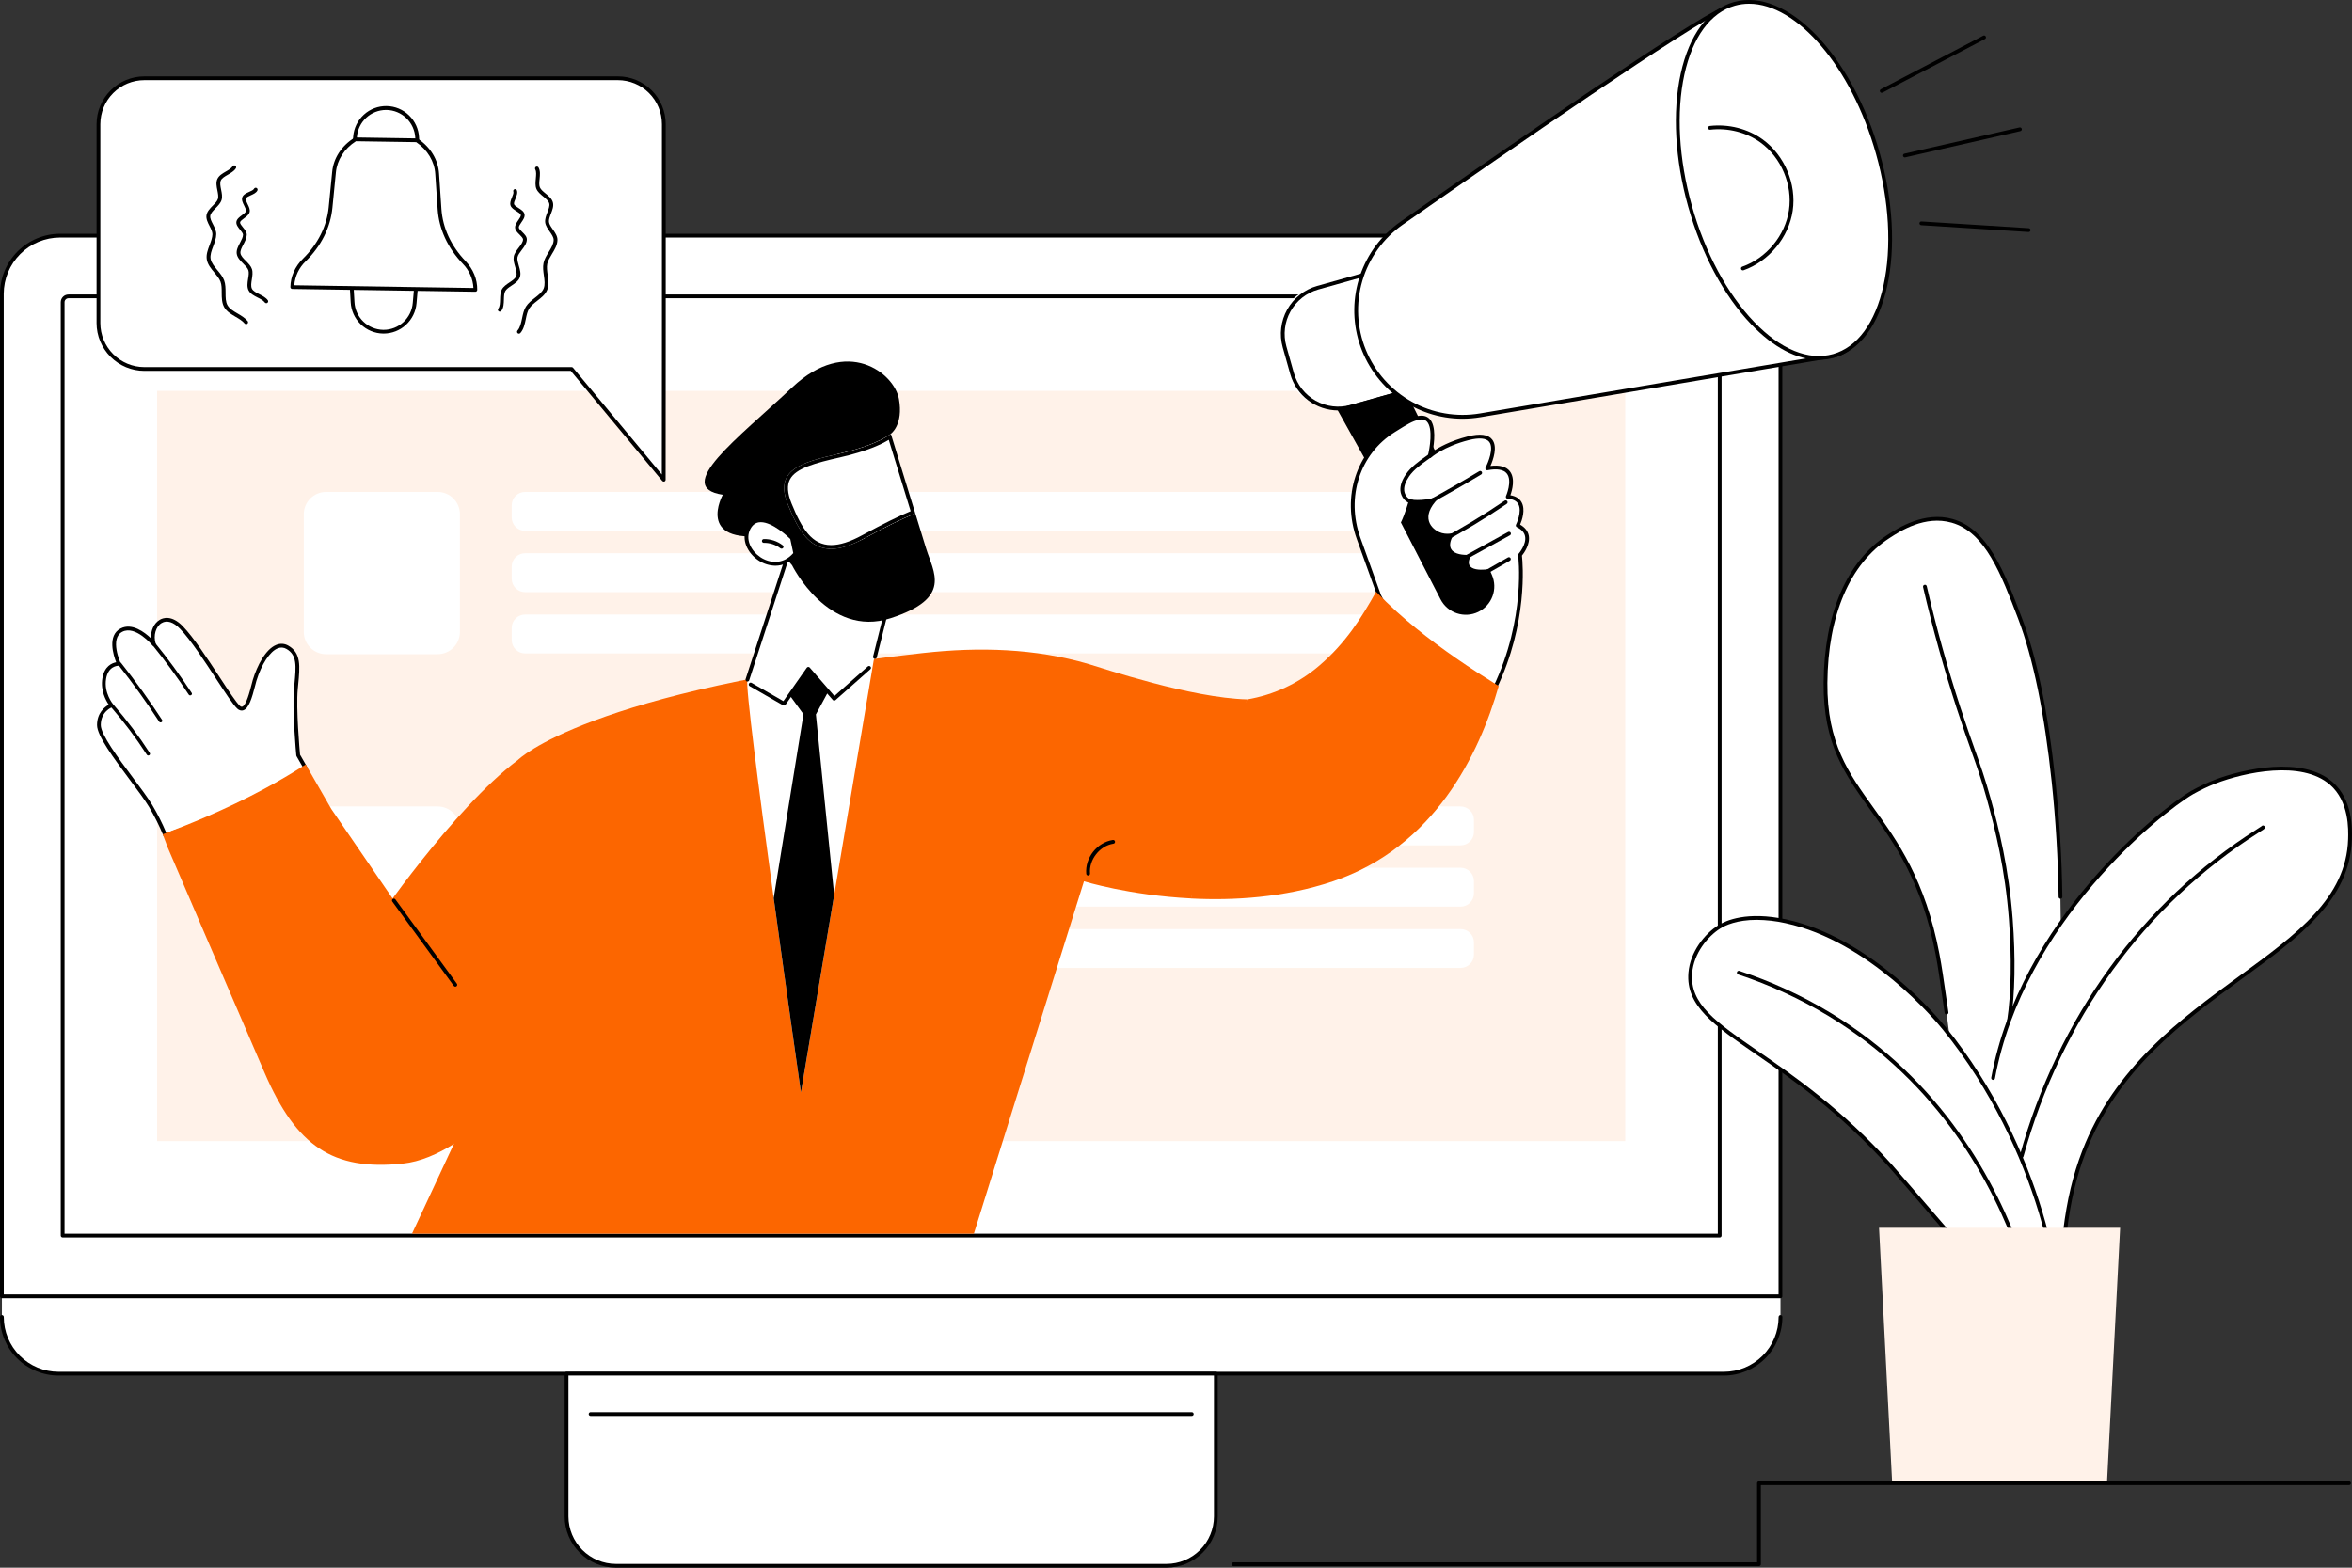 <?xml version="1.0" encoding="UTF-8"?> <svg xmlns="http://www.w3.org/2000/svg" width="180" height="120" viewBox="0 0 180 120" fill="none"><rect x="0" y="0" width="180" height="120" fill="#333333" stroke="none"/><g clip-path="url(#clip0_115_7342)"><path d="M0.145 100.817C0.145 101.966 0.601 103.068 1.413 103.881C2.226 104.693 3.328 105.15 4.477 105.15H131.93C133.079 105.15 134.181 104.693 134.994 103.881C135.806 103.068 136.262 101.966 136.262 100.817V98.471H0.148L0.145 100.817Z" fill="white"></path><path d="M131.931 105.294H4.476C3.289 105.292 2.152 104.82 1.312 103.981C0.473 103.142 0.001 102.004 -0 100.817C-0.001 100.797 0.001 100.777 0.008 100.759C0.015 100.74 0.025 100.723 0.039 100.708C0.052 100.694 0.069 100.682 0.087 100.674C0.105 100.666 0.125 100.662 0.144 100.662C0.164 100.662 0.184 100.666 0.202 100.674C0.22 100.682 0.237 100.694 0.25 100.708C0.264 100.723 0.274 100.74 0.281 100.759C0.288 100.777 0.29 100.797 0.289 100.817C0.29 101.927 0.732 102.991 1.517 103.777C2.302 104.562 3.366 105.003 4.476 105.005H131.931C133.041 105.003 134.105 104.562 134.89 103.777C135.675 102.991 136.116 101.927 136.118 100.817C136.116 100.797 136.119 100.777 136.126 100.759C136.133 100.74 136.143 100.723 136.157 100.708C136.17 100.694 136.186 100.682 136.205 100.674C136.223 100.666 136.242 100.662 136.262 100.662C136.282 100.662 136.302 100.666 136.32 100.674C136.338 100.682 136.355 100.694 136.368 100.708C136.382 100.723 136.392 100.74 136.399 100.759C136.406 100.777 136.408 100.797 136.407 100.817C136.406 102.004 135.933 103.142 135.094 103.981C134.255 104.82 133.117 105.292 131.931 105.294Z" fill="black"></path><path d="M4.601 18.037H131.803C132.986 18.037 134.12 18.507 134.956 19.343C135.792 20.18 136.262 21.314 136.262 22.496V99.229H0.144V22.495C0.144 21.312 0.614 20.178 1.45 19.342C2.286 18.506 3.42 18.036 4.603 18.036L4.601 18.037Z" fill="white"></path><path d="M136.258 99.374H0.145C0.126 99.374 0.107 99.37 0.089 99.363C0.072 99.355 0.056 99.345 0.042 99.331C0.029 99.318 0.018 99.302 0.011 99.284C0.004 99.267 0 99.248 0 99.229V22.495C0.001 21.275 0.487 20.105 1.349 19.242C2.212 18.38 3.382 17.895 4.602 17.893H131.8C133.02 17.895 134.189 18.38 135.052 19.242C135.915 20.105 136.4 21.275 136.401 22.495V99.229C136.401 99.267 136.386 99.303 136.359 99.331C136.333 99.358 136.296 99.373 136.258 99.374ZM0.289 99.082H136.115V22.492C136.112 21.349 135.657 20.253 134.848 19.445C134.039 18.637 132.943 18.183 131.8 18.182H4.598C3.454 18.184 2.358 18.639 1.55 19.447C0.741 20.256 0.287 21.352 0.285 22.495L0.289 99.082Z" fill="black"></path><path d="M131.61 94.724H4.794C4.775 94.724 4.756 94.72 4.739 94.713C4.721 94.706 4.705 94.695 4.692 94.682C4.678 94.668 4.668 94.653 4.66 94.635C4.653 94.617 4.649 94.599 4.649 94.58V23.133C4.649 22.977 4.712 22.826 4.822 22.716C4.933 22.605 5.083 22.543 5.24 22.543H131.164C131.321 22.543 131.471 22.605 131.582 22.716C131.692 22.826 131.754 22.977 131.754 23.133V94.58C131.754 94.618 131.739 94.655 131.712 94.682C131.685 94.709 131.648 94.724 131.61 94.724ZM4.939 94.435H131.466V23.133C131.466 23.053 131.434 22.977 131.377 22.92C131.321 22.863 131.244 22.832 131.164 22.831H5.24C5.16 22.832 5.083 22.863 5.027 22.92C4.97 22.977 4.939 23.053 4.939 23.133V94.435Z" fill="black"></path><path d="M124.38 87.349V29.918L12.024 29.918V87.349H124.38Z" fill="#FFF2E9"></path><path d="M43.356 105.149H93.047V116.077C93.047 117.079 92.649 118.04 91.941 118.749C91.233 119.457 90.272 119.855 89.27 119.855H47.134C46.132 119.855 45.171 119.457 44.463 118.749C43.755 118.04 43.357 117.079 43.357 116.077V105.149H43.356Z" fill="white"></path><path d="M89.269 120H47.134C46.094 119.999 45.097 119.585 44.362 118.85C43.627 118.114 43.213 117.117 43.212 116.077V105.149C43.212 105.111 43.227 105.074 43.254 105.047C43.281 105.02 43.318 105.005 43.356 105.005H93.049C93.068 105.005 93.087 105.008 93.104 105.016C93.122 105.023 93.138 105.034 93.151 105.047C93.165 105.06 93.175 105.076 93.182 105.094C93.189 105.112 93.193 105.13 93.193 105.149V116.077C93.192 117.118 92.778 118.115 92.043 118.85C91.307 119.586 90.31 119.999 89.269 120ZM43.503 105.294V116.077C43.504 117.041 43.887 117.964 44.569 118.645C45.25 119.326 46.173 119.71 47.136 119.711H89.272C90.235 119.71 91.158 119.327 91.839 118.645C92.52 117.964 92.904 117.041 92.905 116.077V105.294H43.503Z" fill="black"></path><path d="M91.196 108.384H45.208C45.188 108.385 45.168 108.382 45.15 108.375C45.131 108.369 45.114 108.358 45.099 108.345C45.085 108.331 45.073 108.315 45.065 108.297C45.057 108.278 45.053 108.259 45.053 108.239C45.053 108.219 45.057 108.199 45.065 108.181C45.073 108.163 45.085 108.147 45.099 108.133C45.114 108.119 45.131 108.109 45.15 108.102C45.168 108.096 45.188 108.093 45.208 108.094H91.196C91.216 108.093 91.236 108.096 91.254 108.102C91.273 108.109 91.29 108.119 91.305 108.133C91.319 108.147 91.331 108.163 91.339 108.181C91.347 108.199 91.351 108.219 91.351 108.239C91.351 108.259 91.347 108.278 91.339 108.297C91.331 108.315 91.319 108.331 91.305 108.345C91.29 108.358 91.273 108.369 91.254 108.375C91.236 108.382 91.216 108.385 91.196 108.384Z" fill="black"></path><path d="M33.49 37.655H24.956C24.013 37.655 23.248 38.42 23.248 39.364V48.367C23.248 49.311 24.013 50.076 24.956 50.076H33.49C34.434 50.076 35.199 49.311 35.199 48.367V39.364C35.199 38.42 34.434 37.655 33.49 37.655Z" fill="white"></path><path d="M111.775 37.655H40.189C39.622 37.655 39.162 38.115 39.162 38.682V39.606C39.162 40.173 39.622 40.633 40.189 40.633H111.775C112.343 40.633 112.802 40.173 112.802 39.606V38.682C112.802 38.115 112.343 37.655 111.775 37.655Z" fill="white"></path><path d="M111.775 42.347H40.189C39.622 42.347 39.162 42.807 39.162 43.374V44.298C39.162 44.865 39.622 45.325 40.189 45.325H111.775C112.343 45.325 112.802 44.865 112.802 44.298V43.374C112.802 42.807 112.343 42.347 111.775 42.347Z" fill="white"></path><path d="M111.775 47.04H40.189C39.622 47.04 39.162 47.5 39.162 48.067V48.991C39.162 49.558 39.622 50.018 40.189 50.018H111.775C112.343 50.018 112.802 49.558 112.802 48.991V48.067C112.802 47.5 112.343 47.04 111.775 47.04Z" fill="white"></path><path d="M33.49 61.73H24.956C24.013 61.73 23.248 62.495 23.248 63.439V72.442C23.248 73.386 24.013 74.151 24.956 74.151H33.49C34.434 74.151 35.199 73.386 35.199 72.442V63.439C35.199 62.495 34.434 61.73 33.49 61.73Z" fill="white"></path><path d="M111.775 61.73H40.189C39.622 61.73 39.162 62.19 39.162 62.757V63.681C39.162 64.248 39.622 64.707 40.189 64.707H111.775C112.343 64.707 112.802 64.248 112.802 63.681V62.757C112.802 62.19 112.343 61.73 111.775 61.73Z" fill="white"></path><path d="M111.775 66.422H40.189C39.622 66.422 39.162 66.882 39.162 67.449V68.373C39.162 68.94 39.622 69.4 40.189 69.4H111.775C112.343 69.4 112.802 68.94 112.802 68.373V67.449C112.802 66.882 112.343 66.422 111.775 66.422Z" fill="white"></path><path d="M111.775 71.115H40.189C39.622 71.115 39.162 71.574 39.162 72.142V73.066C39.162 73.633 39.622 74.092 40.189 74.092H111.775C112.343 74.092 112.802 73.633 112.802 73.066V72.142C112.802 71.574 112.343 71.115 111.775 71.115Z" fill="white"></path><path d="M7.569 55.503C7.569 56.672 10.547 60.073 11.521 61.681C11.955 62.408 12.333 63.166 12.653 63.95C13.974 63.454 15.256 63.098 16.546 62.528C18.028 61.872 19.427 61.224 20.845 60.439C21.746 59.94 22.507 59.331 23.373 58.774L22.821 57.812C22.821 57.812 22.497 54.355 22.642 52.748C22.788 51.142 22.97 50.109 21.998 49.551C21.003 48.981 19.988 50.429 19.485 52.081C19.309 52.657 18.93 54.761 18.249 54.127C17.567 53.494 15.31 49.509 13.88 48.033C12.503 46.609 11.384 48.041 11.774 49.307C11.774 49.307 10.411 47.652 9.291 48.236C8.171 48.82 9.094 50.816 9.094 50.816C9.094 50.816 8.169 50.768 7.974 51.936C7.779 53.105 8.541 53.993 8.541 53.993C8.541 53.993 7.569 54.334 7.569 55.503Z" fill="white"></path><path d="M12.653 64.095C12.625 64.094 12.598 64.086 12.574 64.07C12.551 64.054 12.533 64.031 12.522 64.005C12.204 63.228 11.829 62.477 11.4 61.755C11.076 61.22 10.521 60.476 9.933 59.688C8.701 58.035 7.427 56.327 7.427 55.503C7.427 54.562 8.021 54.109 8.324 53.94C8.11 53.63 7.678 52.864 7.837 51.913C7.989 50.995 8.569 50.755 8.89 50.693C8.681 50.161 8.199 48.644 9.227 48.108C10.096 47.654 11.059 48.386 11.554 48.862C11.529 48.268 11.78 47.706 12.225 47.443C12.472 47.297 13.136 47.054 13.987 47.932C14.809 48.781 15.868 50.399 16.802 51.826C17.482 52.864 18.069 53.76 18.35 54.022C18.454 54.118 18.512 54.101 18.531 54.096C18.844 54.003 19.117 52.929 19.249 52.412C19.287 52.261 19.321 52.13 19.349 52.039C19.677 50.958 20.325 49.686 21.152 49.359C21.299 49.297 21.459 49.27 21.619 49.282C21.778 49.293 21.933 49.342 22.07 49.424C23.054 49.986 22.955 50.998 22.821 52.399C22.81 52.517 22.798 52.637 22.787 52.761C22.651 54.255 22.93 57.416 22.962 57.767L23.499 58.701C23.518 58.733 23.524 58.772 23.515 58.809C23.506 58.846 23.483 58.877 23.452 58.898C23.128 59.105 22.813 59.325 22.509 59.538C21.996 59.908 21.464 60.252 20.915 60.568C19.538 61.331 18.196 61.957 16.605 62.662C15.791 63.024 14.966 63.304 14.166 63.574C13.688 63.736 13.195 63.902 12.704 64.088C12.688 64.093 12.671 64.096 12.653 64.095ZM9.076 50.961C8.971 50.961 8.279 50.998 8.119 51.96C7.938 53.05 8.644 53.891 8.652 53.9C8.668 53.917 8.678 53.939 8.684 53.962C8.689 53.984 8.688 54.008 8.682 54.031C8.676 54.053 8.664 54.075 8.648 54.092C8.632 54.109 8.612 54.122 8.59 54.13C8.555 54.142 7.713 54.458 7.713 55.502C7.713 56.23 9.071 58.051 10.162 59.515C10.752 60.308 11.313 61.058 11.645 61.605C12.059 62.299 12.422 63.022 12.733 63.769C13.185 63.602 13.635 63.449 14.073 63.301C14.902 63.02 15.686 62.755 16.488 62.399C18.072 61.696 19.407 61.073 20.776 60.315C21.316 60.005 21.839 59.666 22.343 59.301C22.614 59.112 22.892 58.918 23.18 58.73L22.694 57.884C22.684 57.866 22.678 57.846 22.676 57.825C22.663 57.684 22.353 54.337 22.498 52.735C22.509 52.611 22.521 52.49 22.532 52.373C22.663 50.984 22.745 50.144 21.925 49.676C21.825 49.615 21.713 49.579 21.596 49.57C21.479 49.562 21.363 49.581 21.255 49.627C20.653 49.866 20.009 50.846 19.622 52.123C19.596 52.212 19.563 52.338 19.526 52.484C19.291 53.407 19.045 54.245 18.608 54.373C18.5 54.405 18.334 54.406 18.149 54.233C17.842 53.948 17.275 53.081 16.556 51.984C15.678 50.638 14.58 48.963 13.777 48.131C13.271 47.606 12.772 47.452 12.371 47.689C11.923 47.951 11.723 48.645 11.912 49.263C11.921 49.295 11.92 49.329 11.907 49.36C11.894 49.391 11.871 49.417 11.842 49.432C11.812 49.448 11.778 49.454 11.746 49.447C11.713 49.441 11.683 49.424 11.662 49.398C11.649 49.382 10.36 47.84 9.358 48.363C8.374 48.877 9.219 50.736 9.227 50.755C9.237 50.777 9.241 50.802 9.239 50.827C9.237 50.852 9.229 50.876 9.215 50.896C9.201 50.918 9.182 50.935 9.16 50.946C9.138 50.958 9.113 50.963 9.088 50.962L9.076 50.961Z" fill="black"></path><path d="M14.67 53.04C13.793 51.704 12.848 50.415 11.839 49.176C11.733 49.045 11.549 49.231 11.654 49.361C12.649 50.583 13.58 51.854 14.444 53.172C14.536 53.311 14.761 53.18 14.67 53.04Z" fill="black"></path><path d="M12.405 55.106C11.428 53.605 10.382 52.151 9.267 50.744C9.163 50.613 8.979 50.798 9.082 50.928C10.181 52.316 11.214 53.753 12.18 55.238C12.269 55.379 12.497 55.248 12.405 55.106Z" fill="black"></path><path d="M11.462 57.639C10.628 56.346 9.704 55.114 8.696 53.952C8.586 53.825 8.402 54.011 8.511 54.137C9.504 55.282 10.415 56.496 11.236 57.77C11.327 57.912 11.553 57.781 11.462 57.639Z" fill="black"></path><path d="M83.313 50.831C79.217 49.627 74.921 49.513 70.674 49.983C44.927 52.837 39.635 58.175 39.635 58.175C34.697 61.868 28.661 70.708 28.661 70.708L38.898 78.635L31.53 94.435H74.53L82.955 67.461C82.955 67.461 86.427 68.533 91.151 68.772L95.44 53.534C91.147 53.428 84.466 51.17 83.313 50.831Z" fill="#FC6600"></path><path d="M32.278 72.035L25.355 61.926L23.396 58.516C22.363 59.181 21.304 59.805 20.22 60.387C18.782 61.161 17.307 61.864 15.808 62.511C14.701 62.989 13.579 63.435 12.452 63.86C12.672 64.405 12.788 64.765 12.788 64.765C12.788 64.765 17.814 76.48 20.248 82.114C22.682 87.748 25.464 89.626 30.82 89.07C36.175 88.513 41.737 80.73 41.737 80.73C41.737 80.73 41.111 75.513 32.278 72.035Z" fill="#FC6600"></path><path d="M34.846 75.524C34.823 75.524 34.8 75.519 34.779 75.508C34.759 75.498 34.742 75.483 34.728 75.464L30.023 69.01C30.002 68.979 29.994 68.941 30.001 68.904C30.007 68.867 30.028 68.834 30.058 68.812C30.088 68.79 30.126 68.781 30.163 68.786C30.2 68.791 30.234 68.81 30.257 68.839L34.962 75.294C34.977 75.315 34.987 75.341 34.989 75.367C34.992 75.394 34.986 75.421 34.974 75.445C34.962 75.469 34.944 75.489 34.921 75.503C34.898 75.517 34.872 75.524 34.846 75.524Z" fill="black"></path><path d="M83.275 67.016C83.239 67.016 83.204 67.003 83.177 66.979C83.151 66.954 83.134 66.921 83.131 66.885C83.025 65.669 83.954 64.485 85.159 64.297C85.179 64.293 85.199 64.293 85.218 64.296C85.237 64.3 85.256 64.308 85.272 64.319C85.288 64.33 85.302 64.345 85.313 64.362C85.323 64.378 85.33 64.397 85.333 64.416C85.336 64.436 85.335 64.456 85.33 64.475C85.325 64.494 85.317 64.512 85.305 64.528C85.292 64.543 85.277 64.556 85.26 64.566C85.243 64.575 85.224 64.581 85.204 64.583C84.162 64.745 83.327 65.809 83.419 66.86C83.42 66.879 83.418 66.898 83.413 66.916C83.407 66.934 83.398 66.951 83.386 66.965C83.374 66.98 83.359 66.992 83.342 67.001C83.325 67.01 83.306 67.015 83.287 67.016H83.275Z" fill="black"></path><path d="M108.866 43.028L100.911 28.781L106.208 27.166L113.583 42.116L108.866 43.028Z" fill="black"></path><path d="M105.55 45.598C105.55 45.598 111.825 58.042 114.406 52.659C116.986 47.276 116.325 42.486 116.325 42.486C116.325 42.486 117.671 40.961 116.148 40.222C116.148 40.222 117.185 38.155 115.384 38.032C115.384 38.032 116.582 35.337 113.815 35.849C113.815 35.849 115.466 32.762 112.377 33.543C110.376 34.048 109.412 34.923 109.412 34.923C109.412 34.923 110.26 31.637 108.544 31.987C108.006 32.097 107.523 32.416 106.653 32.957C103.857 34.698 102.85 38.105 103.964 41.204L105.55 45.598Z" fill="white"></path><path d="M112.735 54.155C109.738 54.155 105.597 46.011 105.422 45.663C105.419 45.658 105.416 45.653 105.414 45.647L103.833 41.254C102.671 38.027 103.8 34.565 106.578 32.835L106.754 32.725C107.525 32.244 107.991 31.953 108.517 31.846C108.895 31.768 109.197 31.846 109.413 32.072C109.928 32.614 109.764 33.913 109.638 34.57C110.077 34.266 110.967 33.751 112.343 33.403C113.266 33.17 113.888 33.251 114.196 33.644C114.629 34.198 114.272 35.197 114.065 35.665C114.77 35.58 115.265 35.716 115.544 36.069C115.979 36.62 115.727 37.525 115.589 37.91C115.992 37.976 116.28 38.151 116.441 38.435C116.769 39.007 116.472 39.839 116.336 40.157C116.705 40.367 116.926 40.647 116.996 40.99C117.127 41.658 116.629 42.341 116.476 42.531C116.541 43.121 116.942 47.698 114.534 52.722C114.082 53.665 113.482 54.147 112.75 54.154L112.735 54.155ZM105.683 45.541C105.833 45.836 109.952 53.865 112.734 53.865H112.749C113.361 53.859 113.875 53.432 114.275 52.597C116.807 47.315 116.19 42.553 116.183 42.506C116.18 42.486 116.182 42.465 116.188 42.445C116.194 42.425 116.204 42.406 116.218 42.391C116.225 42.384 116.84 41.673 116.714 41.046C116.656 40.759 116.445 40.526 116.087 40.352C116.07 40.343 116.054 40.332 116.041 40.317C116.029 40.303 116.019 40.286 116.013 40.268C116.001 40.231 116.003 40.191 116.021 40.157C116.026 40.147 116.518 39.148 116.191 38.578C116.055 38.339 115.781 38.204 115.376 38.176C115.353 38.175 115.33 38.168 115.31 38.156C115.291 38.144 115.274 38.127 115.262 38.107C115.25 38.087 115.244 38.065 115.242 38.042C115.241 38.02 115.245 37.997 115.254 37.976C115.259 37.964 115.761 36.811 115.319 36.249C115.078 35.943 114.581 35.856 113.844 35.993C113.818 35.998 113.79 35.995 113.765 35.986C113.739 35.976 113.717 35.959 113.701 35.937C113.685 35.915 113.676 35.888 113.674 35.861C113.672 35.834 113.678 35.807 113.691 35.783C113.895 35.4 114.343 34.302 113.97 33.824C113.743 33.533 113.205 33.485 112.416 33.685C110.479 34.174 109.522 35.024 109.512 35.033C109.489 35.054 109.46 35.066 109.429 35.069C109.398 35.072 109.367 35.065 109.34 35.049C109.314 35.033 109.293 35.009 109.281 34.98C109.27 34.951 109.267 34.919 109.275 34.889C109.419 34.333 109.685 32.778 109.204 32.272C109.06 32.12 108.855 32.075 108.577 32.13C108.101 32.227 107.653 32.508 106.909 32.972L106.733 33.082C104.072 34.739 102.992 38.06 104.107 41.157L105.683 45.541Z" fill="black"></path><path d="M107.211 39.994L110.252 45.887C110.513 46.387 110.958 46.767 111.494 46.946C112.029 47.124 112.614 47.088 113.123 46.844C113.632 46.6 114.027 46.168 114.223 45.638C114.42 45.109 114.403 44.524 114.176 44.007L113.979 43.558C113.979 43.558 111.733 43.965 112.614 42.46C112.614 42.46 110.07 42.763 111.328 40.776C111.328 40.776 110.703 40.983 110.148 40.732C109.34 40.364 108.686 39.336 110.361 37.892C109.57 38.23 108.702 38.346 107.85 38.231C107.85 38.231 107.524 39.365 107.211 39.994Z" fill="black"></path><path d="M109.334 38.601C109.301 38.602 109.27 38.591 109.244 38.572C109.219 38.552 109.201 38.524 109.192 38.493C109.184 38.462 109.187 38.428 109.2 38.399C109.213 38.369 109.236 38.345 109.264 38.33C110.587 37.608 111.911 36.852 113.198 36.075C113.215 36.064 113.233 36.057 113.252 36.053C113.272 36.05 113.291 36.05 113.311 36.054C113.33 36.058 113.348 36.066 113.364 36.078C113.38 36.089 113.393 36.104 113.403 36.121C113.414 36.138 113.42 36.156 113.423 36.176C113.426 36.195 113.424 36.215 113.419 36.234C113.414 36.253 113.405 36.271 113.393 36.286C113.38 36.301 113.365 36.314 113.348 36.323C112.054 37.102 110.725 37.862 109.401 38.584C109.38 38.595 109.357 38.601 109.334 38.601Z" fill="black"></path><path d="M110.121 41.667C110.088 41.667 110.057 41.656 110.032 41.636C110.007 41.616 109.989 41.588 109.982 41.556C109.974 41.525 109.977 41.492 109.99 41.463C110.004 41.434 110.026 41.41 110.055 41.395C111.811 40.467 113.513 39.442 115.154 38.324C115.185 38.303 115.224 38.296 115.261 38.304C115.298 38.311 115.33 38.333 115.352 38.364C115.373 38.395 115.381 38.434 115.375 38.471C115.368 38.508 115.347 38.541 115.317 38.563C113.667 39.687 111.955 40.718 110.19 41.651C110.169 41.662 110.145 41.667 110.121 41.667Z" fill="black"></path><path d="M111.678 43.09C111.646 43.09 111.615 43.079 111.59 43.059C111.565 43.039 111.547 43.012 111.539 42.981C111.531 42.95 111.534 42.917 111.546 42.888C111.559 42.858 111.581 42.834 111.609 42.818L115.417 40.72C115.433 40.711 115.451 40.705 115.47 40.703C115.489 40.701 115.508 40.702 115.526 40.708C115.545 40.713 115.562 40.722 115.577 40.734C115.591 40.745 115.604 40.76 115.613 40.777C115.622 40.793 115.628 40.812 115.63 40.83C115.632 40.849 115.63 40.868 115.625 40.887C115.62 40.905 115.611 40.922 115.599 40.937C115.587 40.952 115.573 40.964 115.556 40.973L111.748 43.071C111.727 43.084 111.703 43.09 111.678 43.09Z" fill="black"></path><path d="M108.078 38.542H108.07C107.56 38.515 107.208 38.01 107.175 37.559C107.148 37.174 107.285 36.765 107.594 36.309C107.975 35.746 108.611 35.293 109.036 34.993C109.184 34.888 109.312 34.797 109.388 34.731C109.402 34.719 109.418 34.709 109.436 34.703C109.454 34.697 109.473 34.694 109.492 34.695C109.511 34.697 109.53 34.702 109.547 34.71C109.564 34.718 109.579 34.73 109.592 34.744C109.604 34.758 109.614 34.775 109.62 34.793C109.626 34.811 109.628 34.83 109.627 34.849C109.626 34.868 109.621 34.886 109.613 34.903C109.604 34.92 109.593 34.936 109.578 34.948C109.492 35.024 109.365 35.115 109.203 35.23C108.799 35.517 108.188 35.951 107.836 36.472C107.565 36.872 107.443 37.221 107.467 37.539C107.491 37.871 107.746 38.238 108.089 38.256C108.127 38.257 108.163 38.273 108.19 38.301C108.216 38.329 108.23 38.366 108.229 38.404C108.228 38.443 108.212 38.479 108.185 38.505C108.157 38.532 108.12 38.546 108.081 38.545L108.078 38.542Z" fill="black"></path><path d="M100.479 22.01L104.807 20.793L107.362 29.877L103.034 31.094C102.572 31.224 102.089 31.262 101.613 31.205C101.136 31.148 100.676 30.998 100.257 30.764C99.839 30.529 99.471 30.214 99.174 29.837C98.877 29.46 98.657 29.028 98.527 28.566L97.951 26.518C97.821 26.056 97.784 25.573 97.84 25.096C97.897 24.619 98.047 24.159 98.282 23.74C98.516 23.322 98.831 22.953 99.208 22.656C99.585 22.36 100.017 22.14 100.479 22.01Z" fill="white"></path><path d="M102.413 31.417C101.582 31.416 100.775 31.144 100.113 30.643C99.451 30.141 98.971 29.438 98.745 28.639L98.167 26.585C97.895 25.612 98.019 24.572 98.513 23.691C99.007 22.81 99.831 22.161 100.802 21.887L105.142 20.666C105.179 20.655 105.219 20.66 105.252 20.679C105.286 20.698 105.31 20.729 105.321 20.766L107.883 29.875C107.888 29.893 107.89 29.912 107.887 29.931C107.885 29.95 107.879 29.968 107.87 29.985C107.861 30.001 107.848 30.016 107.833 30.028C107.818 30.039 107.801 30.048 107.783 30.053L103.443 31.274C103.108 31.369 102.761 31.417 102.413 31.417ZM105.081 20.984L100.881 22.164C99.983 22.417 99.222 23.017 98.766 23.831C98.309 24.645 98.194 25.607 98.446 26.506L99.023 28.559C99.277 29.457 99.877 30.218 100.691 30.674C101.504 31.131 102.466 31.246 103.365 30.995L107.566 29.814L105.081 20.984Z" fill="black"></path><path d="M137.742 3.237C137.742 3.237 135.281 -0.67 131.922 0.675C129.47 1.659 114.934 11.725 107.263 17.088C105.749 18.148 104.639 19.692 104.118 21.466C103.597 23.24 103.695 25.138 104.396 26.849C105.097 28.559 106.359 29.981 107.975 30.879C109.59 31.777 111.464 32.099 113.287 31.791L140.445 27.208C140.445 27.208 143.461 26.511 143.587 21.962C143.714 17.413 137.742 3.237 137.742 3.237Z" fill="white"></path><path d="M111.916 32.052C110.154 32.048 108.439 31.483 107.02 30.439C105.601 29.395 104.552 27.926 104.024 26.245C103.497 24.565 103.518 22.759 104.085 21.091C104.653 19.424 105.737 17.98 107.18 16.97C115.355 11.252 129.433 1.516 131.865 0.541C135.297 -0.833 137.836 3.12 137.861 3.161C137.866 3.167 137.869 3.174 137.872 3.182C138.119 3.761 143.856 17.443 143.733 21.967C143.606 26.573 140.509 27.344 140.477 27.349L113.309 31.934C112.849 32.012 112.383 32.051 111.916 32.052ZM133.324 0.542C132.862 0.544 132.403 0.635 131.975 0.81C129.567 1.774 115.511 11.498 107.346 17.203C105.859 18.244 104.77 19.761 104.259 21.503C103.747 23.245 103.843 25.109 104.532 26.789C105.22 28.47 106.459 29.866 108.045 30.748C109.632 31.631 111.472 31.947 113.262 31.646L140.42 27.062C140.53 27.036 143.323 26.329 143.442 21.956C143.563 17.547 137.812 3.777 137.613 3.302C137.496 3.127 135.763 0.542 133.324 0.542Z" fill="black"></path><path d="M140.317 27.25C144.287 26.133 145.807 19.195 143.714 11.754C141.621 4.312 136.707 -0.816 132.738 0.301C128.769 1.417 127.248 8.355 129.341 15.797C131.434 23.239 136.348 28.366 140.317 27.25Z" fill="white"></path><path d="M139.193 27.541C137.525 27.541 135.729 26.607 134.022 24.826C131.932 22.646 130.219 19.449 129.202 15.829C128.185 12.21 127.978 8.59 128.625 5.639C129.28 2.658 130.723 0.71 132.698 0.155C136.737 -0.982 141.741 4.201 143.853 11.707C144.872 15.329 145.077 18.948 144.43 21.898C143.775 24.879 142.332 26.827 140.357 27.382C139.978 27.488 139.587 27.542 139.193 27.541ZM133.858 0.287C133.493 0.286 133.129 0.336 132.777 0.435C130.911 0.959 129.537 2.831 128.908 5.703C128.272 8.607 128.476 12.176 129.481 15.753C130.487 19.33 132.175 22.481 134.232 24.627C136.264 26.75 138.414 27.63 140.28 27.105C142.146 26.58 143.52 24.709 144.148 21.837C144.785 18.933 144.582 15.364 143.575 11.787C141.695 5.104 137.521 0.287 133.858 0.287Z" fill="black"></path><path d="M133.384 20.694C133.349 20.694 133.316 20.682 133.29 20.66C133.264 20.638 133.247 20.607 133.241 20.573C133.235 20.54 133.242 20.505 133.259 20.476C133.277 20.446 133.304 20.424 133.336 20.413C135.189 19.765 136.625 18.024 136.91 16.085C137.196 14.146 136.32 12.063 134.732 10.909C133.657 10.128 132.253 9.771 130.876 9.929C130.838 9.934 130.8 9.923 130.77 9.899C130.74 9.875 130.721 9.84 130.716 9.802C130.712 9.764 130.723 9.726 130.747 9.696C130.771 9.666 130.805 9.646 130.843 9.642C132.286 9.475 133.768 9.852 134.902 10.675C136.575 11.89 137.497 14.081 137.197 16.127C136.897 18.173 135.383 20.006 133.432 20.689C133.416 20.693 133.4 20.695 133.384 20.694Z" fill="black"></path><path d="M144.006 7.106C143.974 7.106 143.943 7.094 143.918 7.074C143.893 7.054 143.875 7.026 143.868 6.995C143.86 6.964 143.863 6.931 143.877 6.902C143.89 6.873 143.912 6.848 143.941 6.833L151.79 2.725C151.824 2.712 151.86 2.712 151.894 2.725C151.927 2.738 151.954 2.762 151.97 2.794C151.987 2.826 151.991 2.862 151.982 2.897C151.973 2.931 151.951 2.961 151.921 2.981L144.074 7.089C144.053 7.1 144.03 7.106 144.006 7.106Z" fill="black"></path><path d="M145.779 12.049C145.744 12.048 145.71 12.035 145.684 12.011C145.657 11.987 145.641 11.955 145.637 11.92C145.633 11.885 145.642 11.849 145.662 11.82C145.682 11.791 145.713 11.771 145.747 11.763L154.546 9.756C154.565 9.751 154.585 9.749 154.604 9.752C154.624 9.754 154.643 9.761 154.66 9.771C154.677 9.781 154.691 9.794 154.703 9.81C154.714 9.825 154.723 9.843 154.727 9.863C154.732 9.882 154.732 9.902 154.729 9.921C154.725 9.94 154.718 9.959 154.707 9.975C154.696 9.991 154.682 10.005 154.666 10.016C154.65 10.027 154.631 10.034 154.612 10.038L145.813 12.044C145.802 12.047 145.791 12.049 145.779 12.049Z" fill="black"></path><path d="M155.248 17.757H155.239L147.032 17.239C147.013 17.238 146.995 17.233 146.978 17.225C146.961 17.217 146.945 17.205 146.933 17.191C146.92 17.177 146.911 17.16 146.904 17.142C146.898 17.124 146.896 17.105 146.897 17.086C146.898 17.067 146.903 17.049 146.911 17.032C146.919 17.015 146.931 16.999 146.945 16.987C146.959 16.974 146.976 16.965 146.994 16.958C147.012 16.952 147.031 16.95 147.05 16.951L155.258 17.468C155.296 17.469 155.332 17.486 155.358 17.514C155.385 17.542 155.399 17.579 155.397 17.617C155.396 17.655 155.38 17.692 155.352 17.718C155.324 17.744 155.287 17.758 155.248 17.757Z" fill="black"></path><path d="M113.067 51.479C111.979 50.771 110.909 50.036 109.869 49.258C108.842 48.49 107.843 47.685 106.892 46.824C106.347 46.333 105.822 45.823 105.314 45.294C104.199 47.271 103.024 49.18 100.994 50.927C99.417 52.29 97.495 53.193 95.439 53.538L92.019 60.504L91.147 68.776C94.412 68.944 98.275 68.715 102.003 67.464C109.796 64.841 113.215 57.702 114.696 52.513C114.15 52.175 113.607 51.83 113.067 51.479Z" fill="#FC6600"></path><path d="M113.797 43.905C113.765 43.905 113.734 43.894 113.709 43.875C113.684 43.855 113.666 43.828 113.658 43.797C113.65 43.767 113.652 43.734 113.664 43.705C113.676 43.675 113.697 43.651 113.725 43.635L115.411 42.666C115.444 42.649 115.482 42.646 115.518 42.657C115.553 42.668 115.583 42.691 115.601 42.724C115.62 42.756 115.625 42.793 115.616 42.829C115.608 42.865 115.586 42.897 115.555 42.917L113.869 43.885C113.847 43.898 113.822 43.905 113.797 43.905Z" fill="black"></path><path d="M60.614 41.523L57.199 52.026C56.893 52.966 61.296 83.62 61.296 83.62L66.858 50.588L68.154 45.498L60.614 41.523Z" fill="white"></path><path d="M61.864 51.176L60.454 53.246L61.49 54.673L59.211 68.747C60.249 76.326 61.296 83.619 61.296 83.619L63.84 68.508L62.441 54.688L63.359 52.989L61.864 51.176Z" fill="black"></path><path d="M57.199 52.17C57.184 52.17 57.169 52.168 57.154 52.163C57.136 52.157 57.12 52.148 57.105 52.136C57.091 52.123 57.079 52.108 57.07 52.091C57.062 52.074 57.056 52.056 57.055 52.037C57.054 52.018 57.056 51.999 57.062 51.981L60.476 41.478C60.483 41.458 60.493 41.44 60.508 41.424C60.522 41.409 60.54 41.397 60.559 41.389C60.579 41.381 60.6 41.377 60.621 41.378C60.642 41.379 60.663 41.385 60.681 41.395L68.222 45.37C68.25 45.385 68.273 45.409 68.286 45.439C68.299 45.468 68.302 45.502 68.294 45.533L67.099 50.325C67.094 50.343 67.086 50.36 67.075 50.376C67.064 50.391 67.05 50.404 67.033 50.414C67.017 50.423 66.999 50.43 66.98 50.433C66.962 50.436 66.942 50.435 66.924 50.43C66.906 50.426 66.888 50.417 66.873 50.406C66.858 50.395 66.845 50.381 66.835 50.364C66.825 50.348 66.819 50.33 66.816 50.311C66.813 50.293 66.814 50.273 66.818 50.255L67.986 45.573L60.698 41.731L57.337 52.07C57.327 52.099 57.309 52.125 57.284 52.143C57.259 52.161 57.23 52.17 57.199 52.17Z" fill="black"></path><path d="M59.995 54.005C59.969 54.005 59.944 53.998 59.922 53.986L57.38 52.525C57.362 52.516 57.346 52.503 57.334 52.488C57.321 52.473 57.312 52.456 57.306 52.437C57.301 52.418 57.299 52.398 57.301 52.378C57.304 52.359 57.31 52.34 57.32 52.323C57.33 52.306 57.343 52.291 57.359 52.279C57.374 52.267 57.392 52.259 57.412 52.254C57.431 52.25 57.451 52.249 57.47 52.253C57.49 52.256 57.508 52.263 57.525 52.274L59.951 53.669L61.743 51.112C61.755 51.094 61.772 51.079 61.791 51.069C61.81 51.058 61.831 51.052 61.853 51.05C61.875 51.049 61.897 51.053 61.917 51.062C61.938 51.071 61.956 51.084 61.97 51.1L63.858 53.275L66.415 51.014C66.444 50.989 66.481 50.976 66.519 50.978C66.558 50.981 66.594 50.998 66.619 51.027C66.644 51.056 66.657 51.093 66.655 51.131C66.653 51.17 66.635 51.205 66.606 51.231L63.939 53.592C63.925 53.604 63.908 53.614 63.89 53.62C63.872 53.626 63.853 53.629 63.834 53.627C63.815 53.626 63.796 53.621 63.779 53.613C63.762 53.604 63.747 53.592 63.734 53.578L61.873 51.433L60.111 53.95C60.097 53.968 60.079 53.982 60.059 53.991C60.039 54.001 60.017 54.006 59.995 54.005Z" fill="black"></path><path d="M64.243 34.724C67.233 34.049 68.177 33.203 68.177 33.203C68.177 33.203 69.15 32.532 68.796 30.542C68.441 28.552 64.818 25.709 60.635 29.645C56.451 33.581 51.45 37.29 55.314 37.871C55.314 37.871 53.202 41.684 58.658 40.975L60.615 43.266C60.615 43.266 63.381 48.87 68.155 47.322C72.929 45.774 71.433 43.822 70.858 41.936C70.688 41.384 70.388 40.405 70.048 39.298C69.033 39.698 67.765 40.328 66.132 41.219C62.594 43.148 61.253 35.399 64.243 34.724Z" fill="black"></path><path d="M64.243 34.725C61.253 35.399 59.231 35.978 60.303 38.631C61.374 41.284 62.594 43.148 66.13 41.219C67.764 40.328 69.032 39.698 70.047 39.298C69.227 36.626 68.177 33.203 68.177 33.203C68.177 33.203 67.233 34.049 64.243 34.725Z" fill="white"></path><path d="M68.017 33.667L69.693 39.129C68.753 39.518 67.567 40.107 65.992 40.965C65.055 41.476 64.275 41.725 63.608 41.725C62.156 41.725 61.37 40.5 60.571 38.523C60.256 37.744 60.218 37.145 60.454 36.696C60.905 35.835 62.4 35.437 64.307 35.007C66.385 34.537 67.505 33.982 68.017 33.667ZM68.177 33.203C68.177 33.203 67.233 34.049 64.243 34.725C61.253 35.4 59.231 35.978 60.302 38.631C61.067 40.523 61.906 42.014 63.607 42.014C64.291 42.014 65.115 41.772 66.13 41.219C67.763 40.328 69.031 39.698 70.046 39.298C69.227 36.626 68.177 33.203 68.177 33.203Z" fill="black"></path><path d="M60.614 41.18C60.614 41.18 58.197 38.728 57.301 40.421C56.406 42.114 59.222 44.366 60.868 42.376L60.614 41.18Z" fill="white"></path><path d="M59.337 43.302C58.873 43.295 58.422 43.152 58.038 42.892C57.228 42.35 56.67 41.305 57.173 40.354C57.376 39.971 57.668 39.749 58.041 39.694C59.174 39.528 60.654 41.016 60.717 41.079C60.736 41.099 60.749 41.124 60.755 41.151L61.01 42.346C61.014 42.368 61.014 42.39 61.009 42.411C61.004 42.432 60.993 42.452 60.98 42.469C60.477 43.076 59.891 43.302 59.337 43.302ZM58.228 39.97C58.179 39.97 58.131 39.973 58.082 39.98C57.802 40.022 57.588 40.188 57.426 40.489C57.004 41.288 57.492 42.182 58.196 42.653C58.852 43.092 59.901 43.267 60.709 42.339L60.479 41.256C60.283 41.06 59.123 39.97 58.228 39.97Z" fill="black"></path><path d="M59.806 41.997C59.774 41.997 59.743 41.987 59.717 41.967C59.353 41.69 58.906 41.544 58.449 41.553H58.445C58.408 41.551 58.374 41.535 58.349 41.508C58.324 41.481 58.31 41.446 58.31 41.409C58.31 41.372 58.324 41.337 58.349 41.31C58.374 41.283 58.408 41.267 58.445 41.264C58.969 41.251 59.482 41.418 59.898 41.738C59.923 41.756 59.942 41.782 59.952 41.812C59.962 41.841 59.962 41.873 59.952 41.903C59.942 41.932 59.922 41.958 59.897 41.975C59.871 41.993 59.84 42.002 59.809 42.001L59.806 41.997Z" fill="black"></path><path d="M47.289 5.99H11.049C10.588 5.99 10.131 6.081 9.705 6.258C9.278 6.434 8.891 6.693 8.565 7.019C8.239 7.346 7.98 7.733 7.803 8.159C7.627 8.586 7.536 9.043 7.536 9.504V24.73C7.536 25.192 7.627 25.649 7.803 26.075C7.98 26.502 8.239 26.889 8.565 27.215C8.891 27.542 9.278 27.8 9.705 27.977C10.131 28.154 10.588 28.244 11.049 28.244H43.747L50.795 36.721L50.803 24.732V9.504C50.803 8.572 50.433 7.678 49.774 7.019C49.115 6.36 48.221 5.99 47.289 5.99Z" fill="white"></path><path d="M50.794 36.864C50.773 36.864 50.752 36.859 50.733 36.85C50.714 36.841 50.697 36.828 50.683 36.812L43.68 28.389H11.049C10.079 28.388 9.15 28.002 8.464 27.316C7.778 26.63 7.392 25.7 7.391 24.73V9.504C7.392 8.534 7.778 7.604 8.464 6.919C9.149 6.233 10.079 5.847 11.049 5.846H47.289C48.259 5.847 49.189 6.232 49.875 6.918C50.561 7.604 50.946 8.534 50.947 9.504V24.73L50.939 36.721C50.939 36.751 50.93 36.78 50.913 36.804C50.896 36.829 50.872 36.847 50.844 36.858C50.828 36.863 50.811 36.865 50.794 36.864ZM11.049 6.135C10.156 6.136 9.299 6.491 8.667 7.123C8.035 7.754 7.68 8.611 7.679 9.504V24.73C7.68 25.624 8.035 26.48 8.667 27.112C9.298 27.743 10.155 28.099 11.048 28.1H43.746C43.767 28.1 43.788 28.104 43.808 28.113C43.827 28.122 43.844 28.136 43.857 28.152L50.649 36.32L50.657 24.73V9.504C50.656 8.611 50.3 7.755 49.669 7.123C49.037 6.491 48.181 6.136 47.288 6.135H11.049Z" fill="black"></path><path d="M26.891 21.486L26.984 23.126C27.014 23.73 27.273 24.3 27.708 24.72C28.143 25.141 28.721 25.38 29.326 25.389C29.931 25.398 30.516 25.177 30.964 24.77C31.411 24.363 31.687 23.801 31.735 23.198L31.879 21.565L26.891 21.486Z" fill="white"></path><path d="M29.361 25.532H29.322C28.681 25.522 28.067 25.267 27.606 24.822C27.145 24.376 26.87 23.771 26.838 23.131L26.744 21.495C26.743 21.475 26.746 21.455 26.753 21.437C26.76 21.418 26.771 21.401 26.784 21.387C26.798 21.372 26.814 21.36 26.832 21.352C26.851 21.345 26.871 21.341 26.891 21.342L31.879 21.418C31.899 21.418 31.918 21.422 31.936 21.431C31.954 21.439 31.971 21.451 31.984 21.465C31.997 21.48 32.008 21.497 32.014 21.516C32.02 21.535 32.023 21.555 32.021 21.575L31.878 23.209C31.826 23.841 31.538 24.431 31.072 24.861C30.606 25.292 29.995 25.531 29.361 25.532ZM27.041 21.633L27.127 23.115C27.155 23.683 27.397 24.219 27.806 24.615C28.214 25.01 28.758 25.236 29.326 25.246H29.361C29.923 25.245 30.464 25.033 30.877 24.651C31.29 24.27 31.544 23.747 31.59 23.186L31.721 21.707L27.041 21.633Z" fill="black"></path><path d="M32.019 12.173L31.925 10.537C31.895 9.933 31.637 9.363 31.202 8.943C30.767 8.522 30.188 8.283 29.584 8.274C28.979 8.265 28.393 8.486 27.946 8.893C27.498 9.3 27.223 9.862 27.174 10.465L27.031 12.098L32.019 12.173Z" fill="white"></path><path d="M32.019 12.318L27.028 12.243C27.009 12.242 26.989 12.238 26.971 12.229C26.953 12.221 26.937 12.209 26.923 12.195C26.91 12.18 26.9 12.163 26.894 12.144C26.887 12.125 26.885 12.105 26.887 12.085L27.03 10.452C27.079 9.81 27.371 9.212 27.846 8.778C28.321 8.344 28.944 8.109 29.587 8.118C30.23 8.128 30.846 8.383 31.307 8.832C31.768 9.28 32.042 9.887 32.071 10.53L32.164 12.165C32.165 12.185 32.163 12.204 32.156 12.223C32.149 12.241 32.139 12.258 32.125 12.273C32.111 12.287 32.095 12.298 32.077 12.306C32.059 12.314 32.04 12.318 32.02 12.318H32.019ZM27.188 11.955L31.866 12.026L31.781 10.545C31.753 9.977 31.509 9.441 31.1 9.046C30.691 8.651 30.148 8.426 29.579 8.417H29.545C28.983 8.418 28.441 8.63 28.028 9.012C27.615 9.393 27.361 9.916 27.316 10.477L27.188 11.955Z" fill="black"></path><path d="M35.523 20.089C34.416 18.932 33.74 17.512 33.638 16.012L33.454 13.312C33.392 12.262 32.794 11.338 31.897 10.741L27.196 10.669C26.281 11.239 25.656 12.144 25.563 13.192L25.296 15.889C25.148 17.385 24.429 18.784 23.288 19.906C22.721 20.464 22.381 21.193 22.37 21.978L36.38 22.191C36.391 21.402 36.073 20.664 35.523 20.089Z" fill="white"></path><path d="M36.379 22.332L22.366 22.119C22.347 22.119 22.329 22.115 22.311 22.108C22.294 22.1 22.278 22.089 22.265 22.076C22.252 22.062 22.241 22.046 22.234 22.028C22.227 22.01 22.224 21.991 22.224 21.972C22.236 21.17 22.578 20.399 23.187 19.8C24.329 18.676 25.009 17.318 25.154 15.871L25.42 13.174C25.514 12.118 26.134 11.159 27.125 10.544C27.148 10.529 27.174 10.521 27.201 10.521L31.902 10.593C31.93 10.594 31.957 10.602 31.98 10.617C32.949 11.262 33.539 12.24 33.601 13.3L33.782 16C33.882 17.45 34.52 18.828 35.628 19.986C36.218 20.603 36.536 21.384 36.524 22.187C36.524 22.206 36.52 22.225 36.513 22.242C36.506 22.26 36.495 22.276 36.482 22.29C36.468 22.303 36.452 22.314 36.434 22.321C36.417 22.328 36.398 22.332 36.379 22.332ZM22.52 21.836L36.233 22.044C36.197 21.348 35.908 20.689 35.419 20.192C34.263 18.984 33.598 17.544 33.494 16.026L33.31 13.318C33.254 12.361 32.723 11.475 31.852 10.881L27.238 10.811C26.348 11.379 25.795 12.248 25.706 13.201L25.44 15.9C25.291 17.414 24.582 18.834 23.39 20.006C22.885 20.489 22.575 21.14 22.52 21.836Z" fill="black"></path><path d="M38.248 23.855C38.221 23.855 38.194 23.847 38.172 23.833C38.149 23.819 38.131 23.798 38.119 23.774C38.107 23.75 38.102 23.723 38.105 23.696C38.107 23.669 38.117 23.644 38.134 23.622C38.258 23.46 38.265 23.198 38.273 22.92C38.282 22.642 38.288 22.37 38.412 22.149C38.535 21.927 38.769 21.769 38.994 21.618C39.219 21.468 39.442 21.319 39.511 21.129C39.58 20.94 39.505 20.689 39.427 20.423C39.349 20.157 39.272 19.895 39.319 19.645C39.365 19.394 39.532 19.18 39.694 18.968C39.865 18.745 40.026 18.535 40.03 18.327C40.03 18.228 39.89 18.087 39.768 17.963C39.606 17.805 39.44 17.64 39.421 17.439C39.403 17.237 39.538 17.042 39.667 16.854C39.766 16.711 39.878 16.549 39.859 16.455C39.84 16.361 39.672 16.254 39.523 16.16C39.331 16.039 39.13 15.914 39.07 15.721C39.01 15.528 39.097 15.311 39.184 15.1C39.25 14.938 39.326 14.755 39.287 14.666C39.275 14.632 39.277 14.595 39.291 14.562C39.306 14.529 39.332 14.502 39.364 14.488C39.397 14.473 39.435 14.471 39.469 14.482C39.503 14.494 39.532 14.517 39.549 14.549C39.639 14.751 39.543 14.984 39.45 15.21C39.384 15.365 39.314 15.538 39.343 15.633C39.373 15.729 39.534 15.826 39.675 15.915C39.882 16.047 40.096 16.178 40.141 16.397C40.185 16.616 40.042 16.818 39.903 17.019C39.807 17.157 39.699 17.314 39.706 17.413C39.713 17.511 39.848 17.639 39.968 17.757C40.143 17.929 40.324 18.108 40.32 18.331C40.315 18.633 40.117 18.892 39.926 19.142C39.778 19.336 39.639 19.519 39.605 19.696C39.572 19.873 39.637 20.103 39.707 20.34C39.795 20.639 39.886 20.948 39.785 21.227C39.684 21.506 39.416 21.686 39.158 21.858C38.952 21.995 38.757 22.125 38.667 22.288C38.578 22.451 38.572 22.681 38.565 22.927C38.556 23.239 38.547 23.561 38.368 23.797C38.354 23.816 38.336 23.831 38.315 23.841C38.294 23.851 38.271 23.856 38.248 23.855Z" fill="black"></path><path d="M39.715 25.54C39.68 25.54 39.646 25.527 39.62 25.504C39.605 25.492 39.594 25.476 39.585 25.459C39.577 25.442 39.572 25.424 39.571 25.405C39.569 25.386 39.572 25.367 39.578 25.349C39.584 25.331 39.594 25.314 39.606 25.3C39.809 25.069 39.88 24.728 39.955 24.367C40.021 24.054 40.086 23.73 40.252 23.468C40.417 23.207 40.678 23 40.932 22.802C41.221 22.576 41.495 22.362 41.609 22.081C41.722 21.799 41.675 21.453 41.623 21.087C41.579 20.771 41.533 20.445 41.596 20.142C41.658 19.839 41.825 19.569 41.989 19.301C42.186 18.981 42.367 18.679 42.372 18.366C42.372 18.164 42.227 17.951 42.069 17.725C41.912 17.5 41.755 17.276 41.724 17.026C41.694 16.775 41.795 16.507 41.893 16.253C41.99 15.998 42.083 15.76 42.033 15.57C41.983 15.38 41.783 15.214 41.574 15.041C41.365 14.868 41.147 14.69 41.05 14.451C40.953 14.213 40.984 13.935 41.008 13.664C41.032 13.393 41.062 13.14 40.964 12.965C40.954 12.948 40.948 12.93 40.946 12.911C40.943 12.892 40.945 12.873 40.95 12.855C40.955 12.837 40.963 12.82 40.975 12.805C40.986 12.79 41.001 12.777 41.017 12.768C41.034 12.758 41.052 12.752 41.071 12.75C41.089 12.747 41.108 12.748 41.127 12.753C41.145 12.758 41.162 12.767 41.177 12.778C41.192 12.79 41.205 12.805 41.214 12.821C41.359 13.075 41.327 13.389 41.296 13.694C41.271 13.94 41.247 14.172 41.317 14.342C41.387 14.511 41.568 14.66 41.758 14.816C41.995 15.013 42.24 15.21 42.314 15.494C42.389 15.779 42.275 16.07 42.165 16.355C42.076 16.587 41.991 16.806 42.013 16.989C42.036 17.173 42.167 17.358 42.308 17.559C42.485 17.812 42.668 18.073 42.663 18.37C42.656 18.763 42.444 19.111 42.238 19.45C42.081 19.712 41.933 19.953 41.882 20.199C41.832 20.446 41.87 20.741 41.913 21.045C41.968 21.433 42.024 21.832 41.88 22.188C41.737 22.544 41.421 22.788 41.112 23.028C40.869 23.219 40.638 23.399 40.5 23.618C40.362 23.837 40.303 24.121 40.242 24.422C40.162 24.804 40.08 25.199 39.827 25.487C39.813 25.504 39.796 25.517 39.777 25.526C39.758 25.535 39.737 25.54 39.715 25.54Z" fill="black"></path><path d="M20.379 23.209C20.356 23.209 20.333 23.203 20.313 23.193C20.292 23.182 20.274 23.167 20.261 23.148C20.152 22.995 19.942 22.886 19.719 22.776C19.443 22.635 19.159 22.49 19.025 22.23C18.891 21.968 18.94 21.645 18.989 21.338C19.029 21.094 19.066 20.864 19.009 20.689C18.951 20.514 18.788 20.351 18.615 20.178C18.393 19.956 18.164 19.727 18.119 19.43C18.075 19.134 18.226 18.856 18.37 18.582C18.481 18.371 18.597 18.153 18.6 17.965C18.6 17.866 18.481 17.717 18.374 17.586C18.222 17.397 18.063 17.202 18.09 16.985C18.118 16.769 18.323 16.614 18.52 16.469C18.651 16.37 18.806 16.257 18.828 16.164C18.851 16.071 18.766 15.902 18.691 15.748C18.582 15.53 18.47 15.304 18.544 15.098C18.618 14.891 18.849 14.787 19.069 14.687C19.222 14.622 19.397 14.541 19.438 14.453C19.455 14.418 19.485 14.392 19.521 14.379C19.557 14.366 19.597 14.368 19.632 14.385C19.667 14.402 19.694 14.431 19.706 14.468C19.719 14.504 19.717 14.544 19.7 14.579C19.612 14.762 19.397 14.858 19.189 14.951C19.029 15.023 18.849 15.104 18.816 15.195C18.783 15.286 18.872 15.463 18.947 15.619C19.049 15.823 19.154 16.034 19.106 16.231C19.058 16.429 18.871 16.567 18.689 16.702C18.547 16.806 18.387 16.924 18.374 17.022C18.362 17.119 18.487 17.269 18.595 17.404C18.74 17.582 18.889 17.766 18.886 17.97C18.881 18.227 18.75 18.476 18.624 18.717C18.498 18.957 18.373 19.191 18.403 19.387C18.432 19.583 18.62 19.776 18.817 19.973C19.014 20.17 19.204 20.359 19.282 20.599C19.36 20.839 19.317 21.117 19.274 21.386C19.231 21.656 19.189 21.92 19.281 22.101C19.374 22.282 19.604 22.396 19.849 22.521C20.094 22.646 20.345 22.773 20.495 22.98C20.511 23.002 20.52 23.027 20.522 23.054C20.524 23.08 20.519 23.107 20.506 23.131C20.494 23.154 20.476 23.174 20.453 23.188C20.43 23.202 20.404 23.209 20.378 23.209L20.379 23.209Z" fill="black"></path><path d="M18.834 24.814C18.812 24.814 18.791 24.809 18.772 24.8C18.752 24.791 18.735 24.777 18.722 24.761C18.554 24.556 18.299 24.406 18.029 24.248C17.695 24.051 17.352 23.851 17.164 23.527C16.976 23.203 16.967 22.79 16.967 22.399C16.967 22.092 16.967 21.801 16.875 21.56C16.783 21.319 16.602 21.101 16.406 20.864C16.153 20.561 15.892 20.249 15.828 19.869C15.762 19.488 15.905 19.119 16.042 18.754C16.151 18.464 16.253 18.19 16.258 17.927C16.258 17.74 16.149 17.521 16.041 17.308C15.902 17.037 15.759 16.756 15.803 16.471C15.848 16.186 16.073 15.955 16.289 15.736C16.462 15.561 16.626 15.396 16.678 15.222C16.731 15.049 16.685 14.817 16.637 14.574C16.576 14.274 16.513 13.963 16.637 13.698C16.76 13.433 17.03 13.277 17.292 13.124C17.507 13 17.711 12.882 17.808 12.725C17.829 12.693 17.861 12.671 17.898 12.663C17.935 12.655 17.973 12.661 18.005 12.681C18.038 12.701 18.061 12.732 18.07 12.769C18.079 12.805 18.074 12.844 18.055 12.877C17.919 13.096 17.674 13.237 17.436 13.374C17.199 13.511 16.977 13.637 16.899 13.818C16.82 13.999 16.868 14.25 16.922 14.517C16.976 14.784 17.031 15.06 16.957 15.304C16.883 15.547 16.687 15.746 16.498 15.938C16.309 16.131 16.123 16.317 16.092 16.514C16.061 16.712 16.178 16.934 16.301 17.175C16.424 17.416 16.554 17.672 16.55 17.93C16.545 18.243 16.429 18.553 16.316 18.854C16.185 19.198 16.066 19.524 16.119 19.82C16.173 20.115 16.396 20.392 16.634 20.677C16.838 20.921 17.048 21.172 17.153 21.46C17.259 21.747 17.261 22.078 17.263 22.397C17.263 22.767 17.263 23.118 17.42 23.38C17.578 23.643 17.867 23.813 18.181 23.997C18.461 24.162 18.751 24.332 18.951 24.576C18.968 24.598 18.98 24.623 18.983 24.65C18.986 24.678 18.982 24.705 18.97 24.73C18.958 24.755 18.94 24.776 18.917 24.79C18.894 24.805 18.867 24.813 18.84 24.813L18.834 24.814Z" fill="black"></path><path d="M148.966 77.508C148.733 76.005 148.563 74.534 148.278 73.044C146.078 61.527 139.638 61.372 139.703 52.281C139.712 50.885 139.76 44.157 144.511 41.072C145.276 40.576 147.253 39.26 149.4 39.868C151.979 40.6 153.186 43.645 154.58 47.311C155.049 48.542 156.35 52.168 157.159 59.85C157.542 63.486 157.655 66.525 157.683 68.652L157.71 70.675C157.71 70.675 152.37 78.717 152.595 84.278C150.636 81.196 149.186 79.211 149.186 79.211L148.966 77.508Z" fill="white"></path><path d="M148.966 77.653C148.931 77.653 148.898 77.641 148.872 77.618C148.846 77.596 148.828 77.565 148.823 77.53C148.743 77.014 148.669 76.495 148.598 75.993C148.462 75.037 148.322 74.048 148.139 73.071C147.068 67.464 144.983 64.562 143.144 62.001C141.204 59.301 139.528 56.968 139.562 52.281C139.598 46.991 141.332 42.969 144.436 40.951L144.472 40.928C145.236 40.431 147.267 39.113 149.443 39.73C152.144 40.496 153.396 43.782 154.72 47.26C155.879 50.304 156.753 54.535 157.308 59.836C157.616 62.763 157.793 65.728 157.833 68.65C157.833 68.669 157.829 68.688 157.822 68.705C157.815 68.723 157.805 68.739 157.792 68.753C157.778 68.766 157.763 68.777 157.745 68.785C157.728 68.792 157.709 68.796 157.69 68.797C157.652 68.797 157.615 68.782 157.588 68.755C157.561 68.729 157.546 68.692 157.546 68.654C157.504 65.74 157.327 62.784 157.021 59.867C156.466 54.591 155.601 50.384 154.451 47.364C153.152 43.954 151.926 40.736 149.364 40.009C147.314 39.428 145.43 40.649 144.63 41.171L144.594 41.195C141.572 43.157 139.887 47.096 139.851 52.283C139.819 56.877 141.469 59.174 143.38 61.833C145.236 64.418 147.341 67.347 148.424 73.018C148.611 74.002 148.752 74.993 148.889 75.953C148.959 76.454 149.033 76.972 149.113 77.487C149.119 77.525 149.109 77.564 149.087 77.595C149.064 77.626 149.03 77.646 148.992 77.652L148.966 77.653Z" fill="black"></path><path d="M153.751 78.279C153.744 78.279 153.737 78.279 153.729 78.279C153.71 78.276 153.692 78.269 153.676 78.26C153.66 78.25 153.646 78.237 153.634 78.222C153.623 78.206 153.615 78.189 153.61 78.171C153.606 78.152 153.605 78.133 153.608 78.114C153.921 76.065 153.968 73.307 153.743 70.35C153.454 66.565 152.694 63.471 152.065 61.199C151.638 59.656 151.291 58.683 150.853 57.451C150.544 56.583 150.194 55.599 149.743 54.209C148.765 51.197 147.901 48.08 147.175 44.944C147.17 44.925 147.168 44.906 147.171 44.886C147.173 44.867 147.18 44.848 147.19 44.831C147.199 44.814 147.213 44.799 147.229 44.788C147.244 44.776 147.262 44.768 147.282 44.763C147.301 44.759 147.32 44.758 147.34 44.762C147.359 44.765 147.378 44.773 147.394 44.783C147.41 44.794 147.424 44.808 147.435 44.825C147.446 44.841 147.453 44.859 147.457 44.879C148.178 48.007 149.042 51.116 150.018 54.12C150.468 55.505 150.817 56.488 151.125 57.354C151.565 58.591 151.912 59.569 152.344 61.122C152.977 63.407 153.741 66.518 154.031 70.327C154.259 73.306 154.21 76.087 153.894 78.158C153.888 78.192 153.871 78.222 153.845 78.245C153.819 78.267 153.786 78.279 153.751 78.279Z" fill="black"></path><path d="M158.046 94.191C158.265 92.399 158.651 90.318 159.484 88.158C164.383 75.437 179.57 73.431 179.848 64.233C179.872 63.423 179.906 61.254 178.402 59.953C176.219 58.066 171.868 58.932 169.506 59.841C168.913 60.073 168.337 60.347 167.782 60.658C164.913 62.327 154.673 70.864 152.533 82.528L152.284 83.818C152.284 83.818 155.937 90.623 156.799 95.154C156.861 95.424 157.187 95.526 157.187 95.526H157.961L158.046 94.191Z" fill="white"></path><path d="M158.046 94.336H158.028C157.99 94.331 157.955 94.311 157.932 94.281C157.908 94.251 157.897 94.213 157.902 94.174C158.186 91.86 158.646 89.932 159.348 88.108C161.824 81.681 166.895 77.983 171.369 74.719C175.768 71.51 179.565 68.739 179.703 64.228C179.724 63.515 179.79 61.342 178.307 60.061C176.125 58.175 171.781 59.119 169.558 59.974C168.972 60.204 168.403 60.474 167.853 60.782C165.369 62.224 154.859 70.645 152.674 82.552C152.665 82.588 152.643 82.619 152.612 82.639C152.581 82.659 152.544 82.666 152.508 82.66C152.471 82.653 152.439 82.633 152.417 82.603C152.395 82.574 152.385 82.537 152.39 82.5C154.595 70.484 165.2 61.99 167.708 60.533C168.269 60.217 168.852 59.941 169.452 59.706C171.736 58.827 176.206 57.87 178.495 59.844C180.082 61.216 180.013 63.49 179.991 64.237C179.851 68.888 175.999 71.698 171.538 74.951C167.097 78.191 162.062 81.863 159.617 88.21C158.923 90.012 158.468 91.918 158.188 94.208C158.184 94.243 158.167 94.275 158.141 94.299C158.115 94.322 158.081 94.335 158.046 94.336Z" fill="black"></path><path d="M154.719 88.632C154.706 88.632 154.693 88.63 154.681 88.627C154.644 88.617 154.613 88.592 154.594 88.559C154.575 88.526 154.57 88.486 154.58 88.449C157.476 77.929 163.915 69.062 172.711 63.481C172.886 63.37 173.039 63.274 173.075 63.243C173.097 63.214 173.129 63.194 173.165 63.188C173.201 63.182 173.238 63.19 173.269 63.21C173.3 63.23 173.321 63.261 173.33 63.296C173.339 63.332 173.333 63.369 173.315 63.401C173.285 63.458 173.237 63.49 172.866 63.725C164.131 69.267 157.736 78.075 154.858 88.526C154.85 88.556 154.832 88.583 154.807 88.603C154.782 88.622 154.751 88.632 154.719 88.632Z" fill="black"></path><path d="M131.589 70.942C131.926 70.73 133.464 69.831 136.669 70.521C143.195 71.925 148.321 78.127 148.815 78.74C157.114 89.007 158.612 102.201 156.904 102.789C156.515 102.921 155.068 101.264 152.191 97.937C145.103 89.745 145.2 89.824 144.679 89.243C136.442 80.055 128.993 79.008 129.362 74.473C129.485 72.955 130.533 71.606 131.589 70.942Z" fill="white"></path><path d="M156.864 102.94C156.353 102.94 155.219 101.658 152.081 98.032C147.978 93.289 146.292 91.329 145.481 90.387C144.895 89.706 144.79 89.583 144.571 89.338C140.786 85.116 137.093 82.567 134.397 80.706C131.154 78.468 129.011 76.989 129.217 74.46C129.348 72.858 130.463 71.475 131.512 70.817C132.067 70.469 133.684 69.728 136.699 70.377C143.22 71.781 148.362 77.949 148.926 78.647C156.387 87.875 158.313 99.313 157.495 102.164C157.373 102.588 157.191 102.845 156.951 102.927C156.923 102.936 156.893 102.941 156.864 102.94ZM134.44 70.41C132.918 70.41 132.036 70.83 131.663 71.066C130.676 71.685 129.625 72.984 129.503 74.487C129.31 76.848 131.286 78.212 134.558 80.471C137.267 82.34 140.976 84.9 144.787 89.148C145.007 89.393 145.115 89.517 145.701 90.197C146.511 91.139 148.198 93.099 152.301 97.841C154.622 100.525 156.463 102.652 156.844 102.652H156.859C156.998 102.604 157.126 102.402 157.218 102.084C158.024 99.277 156.098 87.98 148.703 78.832C148.144 78.141 143.064 72.045 136.638 70.662C135.917 70.5 135.181 70.416 134.442 70.41H134.44Z" fill="black"></path><path d="M154.631 96.298C154.601 96.298 154.572 96.288 154.547 96.271C154.523 96.254 154.504 96.23 154.494 96.201C152.54 90.632 148.424 82.912 139.917 77.759C137.747 76.45 135.438 75.389 133.032 74.594C133.013 74.589 132.995 74.58 132.98 74.567C132.965 74.555 132.952 74.54 132.943 74.523C132.934 74.505 132.928 74.486 132.926 74.467C132.925 74.447 132.927 74.427 132.933 74.409C132.939 74.39 132.949 74.373 132.962 74.358C132.975 74.344 132.991 74.332 133.009 74.323C133.027 74.315 133.046 74.31 133.066 74.31C133.085 74.309 133.105 74.312 133.123 74.319C135.549 75.121 137.878 76.191 140.065 77.511C148.646 82.71 152.796 90.495 154.766 96.106C154.773 96.124 154.775 96.142 154.774 96.161C154.773 96.18 154.769 96.199 154.76 96.216C154.752 96.233 154.741 96.249 154.727 96.261C154.712 96.274 154.696 96.284 154.678 96.29C154.663 96.295 154.647 96.298 154.631 96.298Z" fill="black"></path><path d="M161.252 113.435H144.805L143.803 93.982H162.254L161.252 113.435Z" fill="#FFF2E9"></path><path d="M134.614 119.883H94.407C94.387 119.884 94.367 119.881 94.349 119.875C94.33 119.868 94.313 119.857 94.298 119.844C94.284 119.83 94.272 119.814 94.264 119.796C94.257 119.778 94.252 119.758 94.252 119.738C94.252 119.718 94.257 119.699 94.264 119.68C94.272 119.662 94.284 119.646 94.298 119.632C94.313 119.619 94.33 119.608 94.349 119.601C94.367 119.595 94.387 119.592 94.407 119.593H134.469V113.534C134.469 113.496 134.485 113.459 134.512 113.432C134.539 113.405 134.576 113.39 134.614 113.39H179.782C179.819 113.393 179.853 113.409 179.878 113.436C179.903 113.463 179.917 113.498 179.917 113.535C179.917 113.571 179.903 113.607 179.878 113.634C179.853 113.661 179.819 113.677 179.782 113.679H134.758V119.738C134.758 119.757 134.755 119.776 134.748 119.793C134.74 119.811 134.73 119.827 134.716 119.84C134.703 119.854 134.687 119.864 134.669 119.872C134.652 119.879 134.633 119.883 134.614 119.883Z" fill="black"></path></g><defs><clipPath id="clip0_115_7342"><rect width="180" height="120" fill="white"></rect></clipPath></defs></svg> 